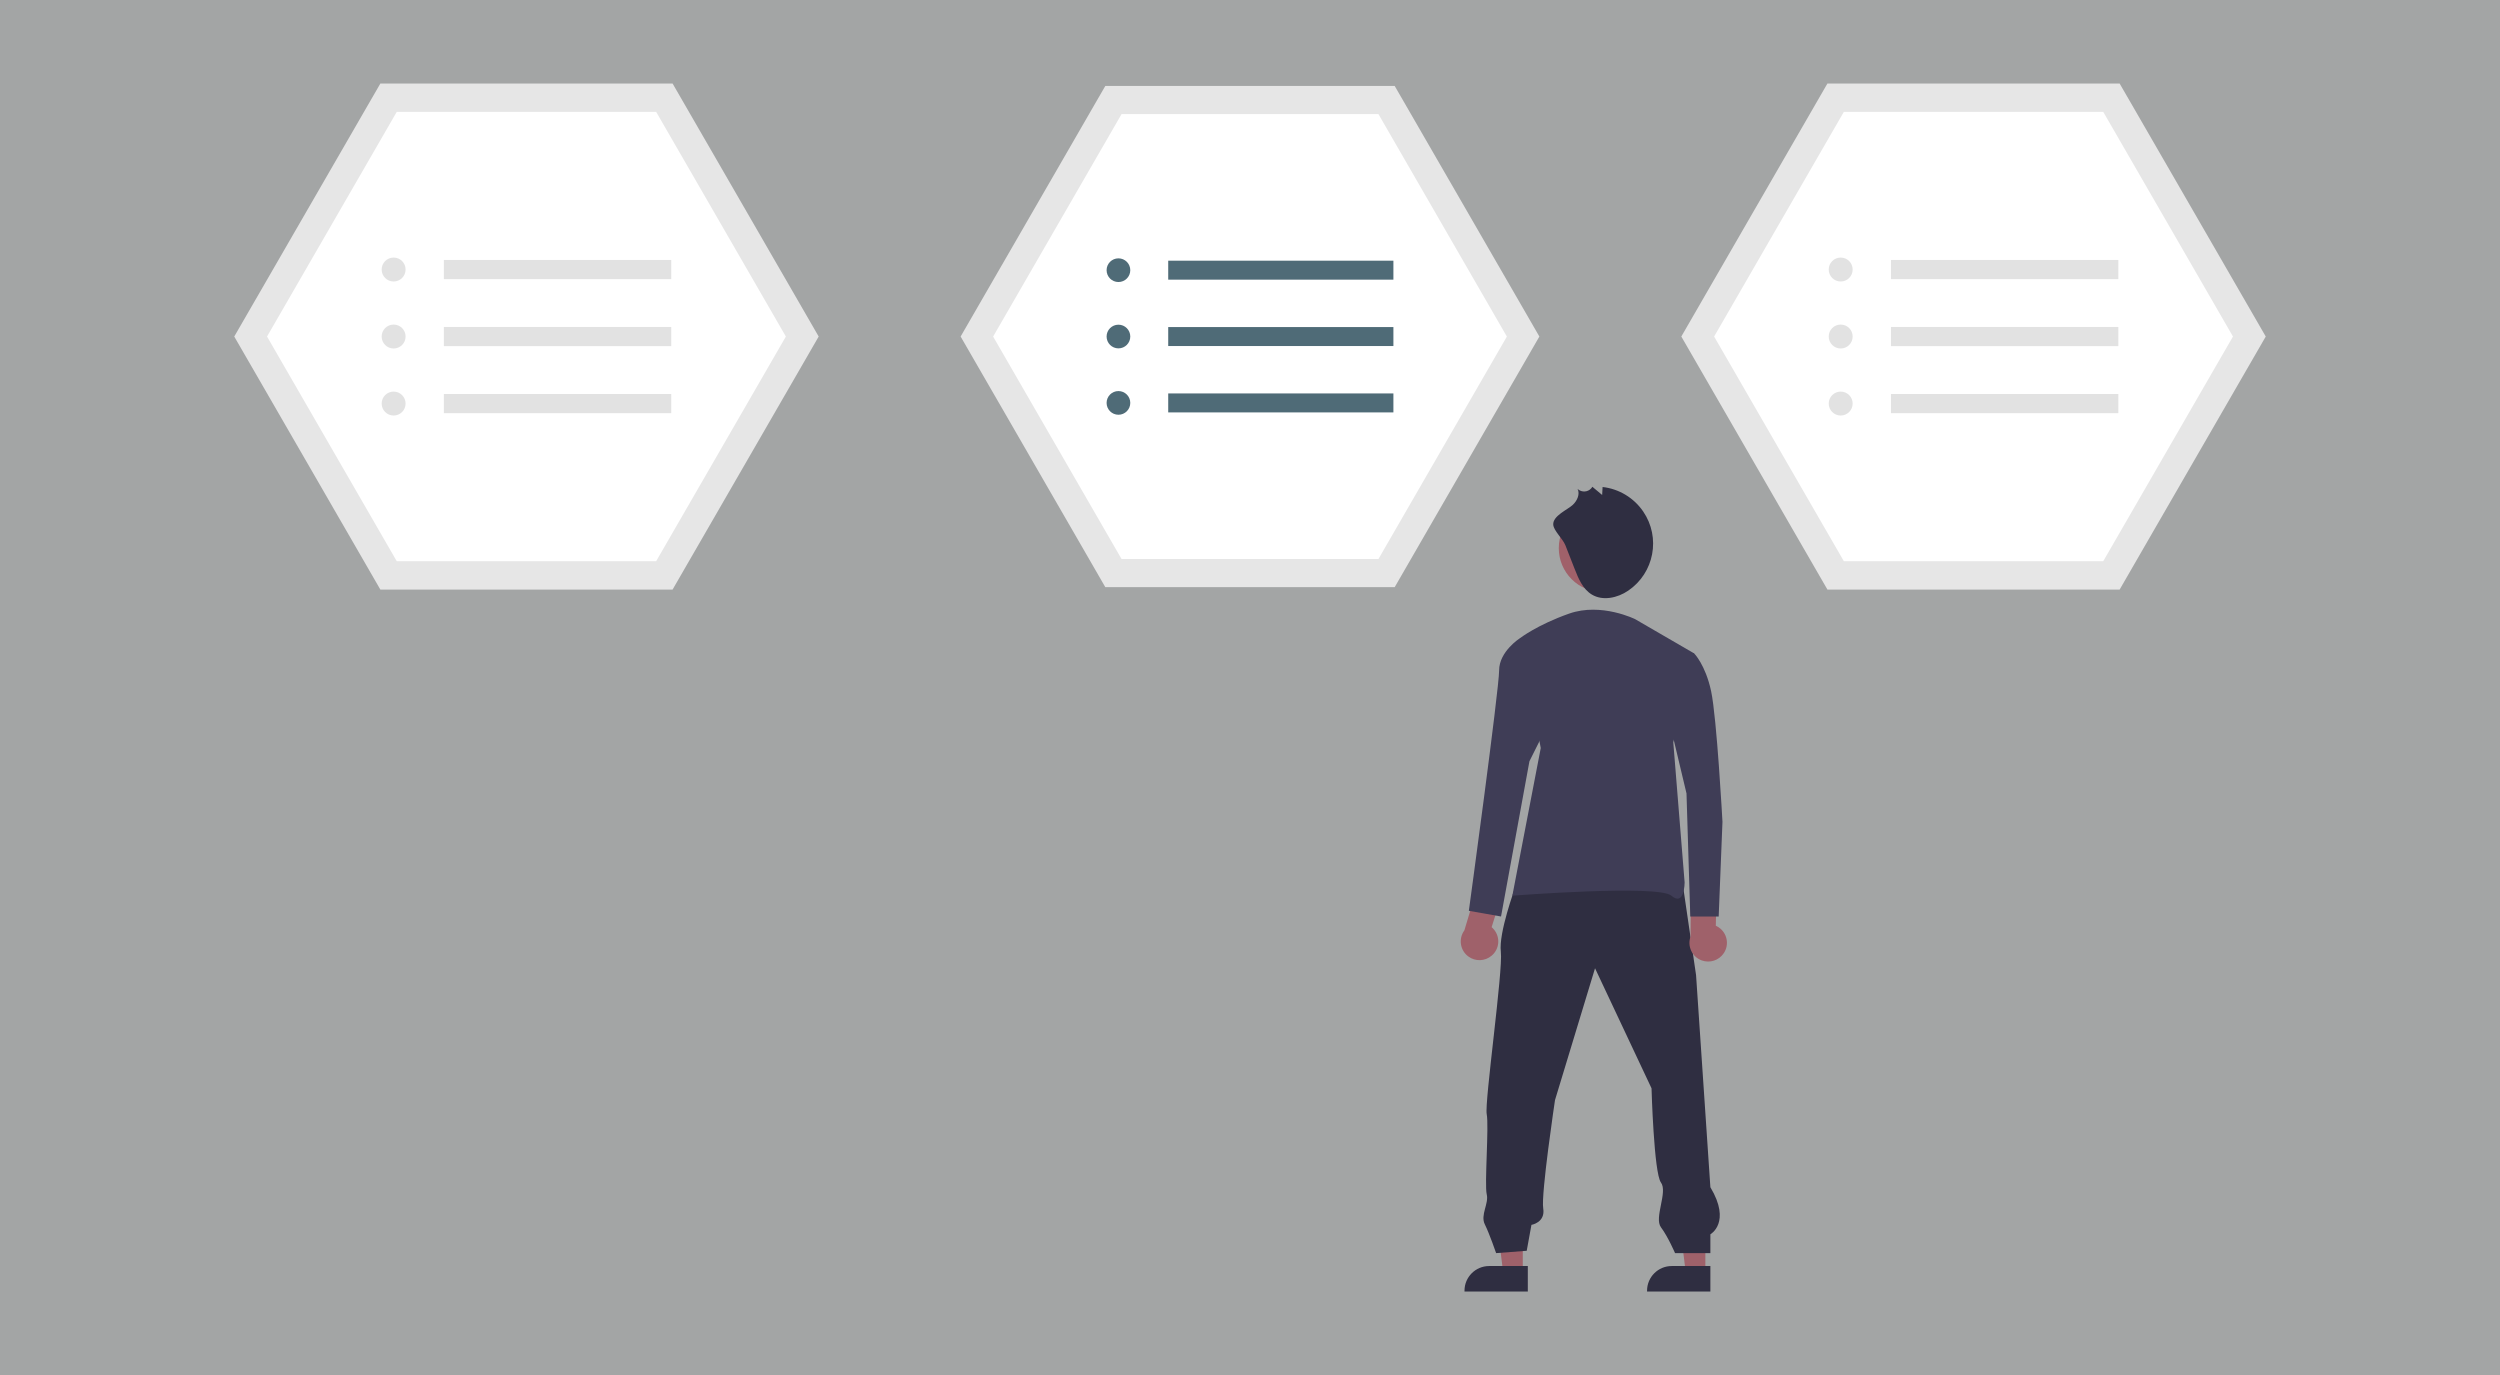 <?xml version="1.0" encoding="UTF-8"?> <svg xmlns="http://www.w3.org/2000/svg" id="Layer_2" viewBox="0 0 800 440"><rect x="0" y="0" width="800" height="440" fill="#808080" stroke="none"/><defs><style>.cls-1{fill:#2f2e41;}.cls-2{fill:#fff;}.cls-3{fill:#3f3d56;}.cls-4{fill:#9f616a;}.cls-5{fill:#e2e2e2;}.cls-6{fill:#f6fbfd;}.cls-7{fill:#e6e6e6;}.cls-8{opacity:.3;}.cls-9{fill:#a0616a;}.cls-10{fill:#4f6b77;}</style></defs><g id="Layer_1-2"><g class="cls-8"><rect class="cls-6" width="800" height="440"></rect></g><g><polygon class="cls-7" points="215.22 26.72 121.72 26.72 74.96 107.69 121.72 188.67 215.22 188.67 261.98 107.69 215.22 26.72"></polygon><path class="cls-2" d="M126.96,179.58h83.01l41.51-71.89-41.51-71.89H126.96l-41.51,71.89,41.51,71.89Z"></path><circle class="cls-5" cx="125.96" cy="86.25" r="3.83"></circle><circle class="cls-5" cx="125.96" cy="107.69" r="3.83"></circle><circle class="cls-5" cx="125.96" cy="129.14" r="3.83"></circle><rect class="cls-5" x="142.04" y="83.19" width="72.76" height="6.13"></rect><rect class="cls-5" x="142.04" y="104.63" width="72.76" height="6.13"></rect><rect class="cls-5" x="142.04" y="126.08" width="72.76" height="6.13"></rect><polygon class="cls-7" points="678.28 26.72 584.78 26.72 538.02 107.69 584.78 188.67 678.28 188.67 725.04 107.69 678.28 26.72"></polygon><path class="cls-2" d="M590.03,179.58h83.01l41.51-71.89-41.51-71.89h-83.01l-41.51,71.89,41.51,71.89Z"></path><circle class="cls-5" cx="589.02" cy="86.25" r="3.83"></circle><circle class="cls-5" cx="589.02" cy="107.69" r="3.83"></circle><circle class="cls-5" cx="589.02" cy="129.14" r="3.83"></circle><rect class="cls-5" x="605.11" y="83.19" width="72.76" height="6.13"></rect><rect class="cls-5" x="605.11" y="104.63" width="72.76" height="6.13"></rect><rect class="cls-5" x="605.11" y="126.08" width="72.76" height="6.13"></rect><polygon class="cls-7" points="446.3 27.5 353.7 27.5 307.4 107.69 353.7 187.89 446.3 187.89 492.6 107.69 446.3 27.5"></polygon><path class="cls-2" d="M358.9,178.89h82.2l41.1-71.19-41.1-71.19h-82.2l-41.1,71.19,41.1,71.19Z"></path><circle class="cls-10" cx="357.9" cy="86.46" r="3.79"></circle><circle class="cls-10" cx="357.9" cy="107.69" r="3.79"></circle><circle class="cls-10" cx="357.9" cy="128.93" r="3.79"></circle><rect class="cls-10" x="373.83" y="83.42" width="72.06" height="6.07"></rect><rect class="cls-10" x="373.83" y="104.66" width="72.06" height="6.07"></rect><rect class="cls-10" x="373.83" y="125.9" width="72.06" height="6.07"></rect><polygon class="cls-4" points="487.29 407.19 481.01 407.19 478.02 382.96 487.3 382.96 487.29 407.19"></polygon><path class="cls-1" d="M488.9,413.28h-20.26v-.26c0-4.35,3.53-7.89,7.89-7.89h12.37s0,8.14,0,8.14Z"></path><polygon class="cls-4" points="545.72 407.19 539.44 407.19 536.45 382.96 545.72 382.96 545.72 407.19"></polygon><path class="cls-1" d="M547.32,413.28h-20.26v-.26c0-4.35,3.53-7.89,7.89-7.89h12.37s0,8.14,0,8.14Z"></path><path class="cls-1" d="M484.79,284.21s-5.27,14.32-4.52,20.34-5.27,48.22-4.52,51.99-.75,22.6,0,25.62-2.11,6.61-.61,9.63,3.62,9.21,3.62,9.21l9.79-.75,1.51-8.29s4.52-.75,3.77-5.27c-.75-4.52,3.77-34.66,3.77-34.66l12.81-42.19,18.08,38.42s.75,27.12,3.01,30.14-2.26,11.3,0,14.32,4.52,8.29,4.52,8.29h11.3v-6.03s6.78-3.77,0-15.07l-4.58-67.87-4.52-30.89-53.43,3.08Z"></path><circle class="cls-9" cx="512.88" cy="175.4" r="14.07"></circle><path class="cls-1" d="M500.9,174.43c.99,2.54,1.99,5.07,2.98,7.61,1.22,3.12,2.62,6.46,5.48,8.2,3.53,2.15,8.25,1.1,11.67-1.23,8.32-5.67,10.47-17,4.8-25.32-2.99-4.38-7.73-7.25-13-7.85l-.14,2.55-3.13-2.62c-.85,1.45-2.71,1.94-4.16,1.1-.21-.12-.4-.26-.57-.43,.82,1.7-.13,3.78-1.5,5.08-1.68,1.6-6.49,3.53-6.29,6.39,.13,1.91,3.08,4.54,3.85,6.52Z"></path><path class="cls-4" d="M551.61,305.02c1.83-2.73,1.1-6.43-1.63-8.27-.29-.2-.6-.36-.92-.51l.28-13.61-8.23-2.19-.13,19.23c-1.13,3.11,.48,6.55,3.59,7.67,2.6,.94,5.51-.02,7.04-2.33h0Z"></path><path class="cls-3" d="M523.33,198.17s-10.9-5.45-21.2-1.82-15.75,7.88-15.75,7.88l6.66,35.14-9.09,47.25s46.65-3.63,50.89,0c4.24,3.63,4.24-4.24,4.24-4.24l-3.63-44.83,6.66-28.47-18.78-10.9Z"></path><path class="cls-4" d="M477.31,305.83c2.53-2.11,2.86-5.87,.75-8.39-.22-.27-.47-.52-.74-.74l4.09-12.99-7.29-4.41-5.52,18.42c-1.96,2.67-1.38,6.42,1.29,8.37,2.23,1.64,5.3,1.53,7.41-.26Z"></path><path class="cls-3" d="M490.62,204.22h-4.24s-6.66,4.24-6.66,10.3-9.69,76.94-9.69,76.94l10.3,1.82,9.09-49.68,6.66-13.33-5.45-26.05Z"></path><path class="cls-3" d="M530.6,209.07h11.51s3.63,3.63,5.45,12.12,3.63,41.8,3.63,41.8l-1.21,30.29h-9.09l-1.21-39.38-6.06-25.44-3.03-19.39Z"></path></g></g></svg> 